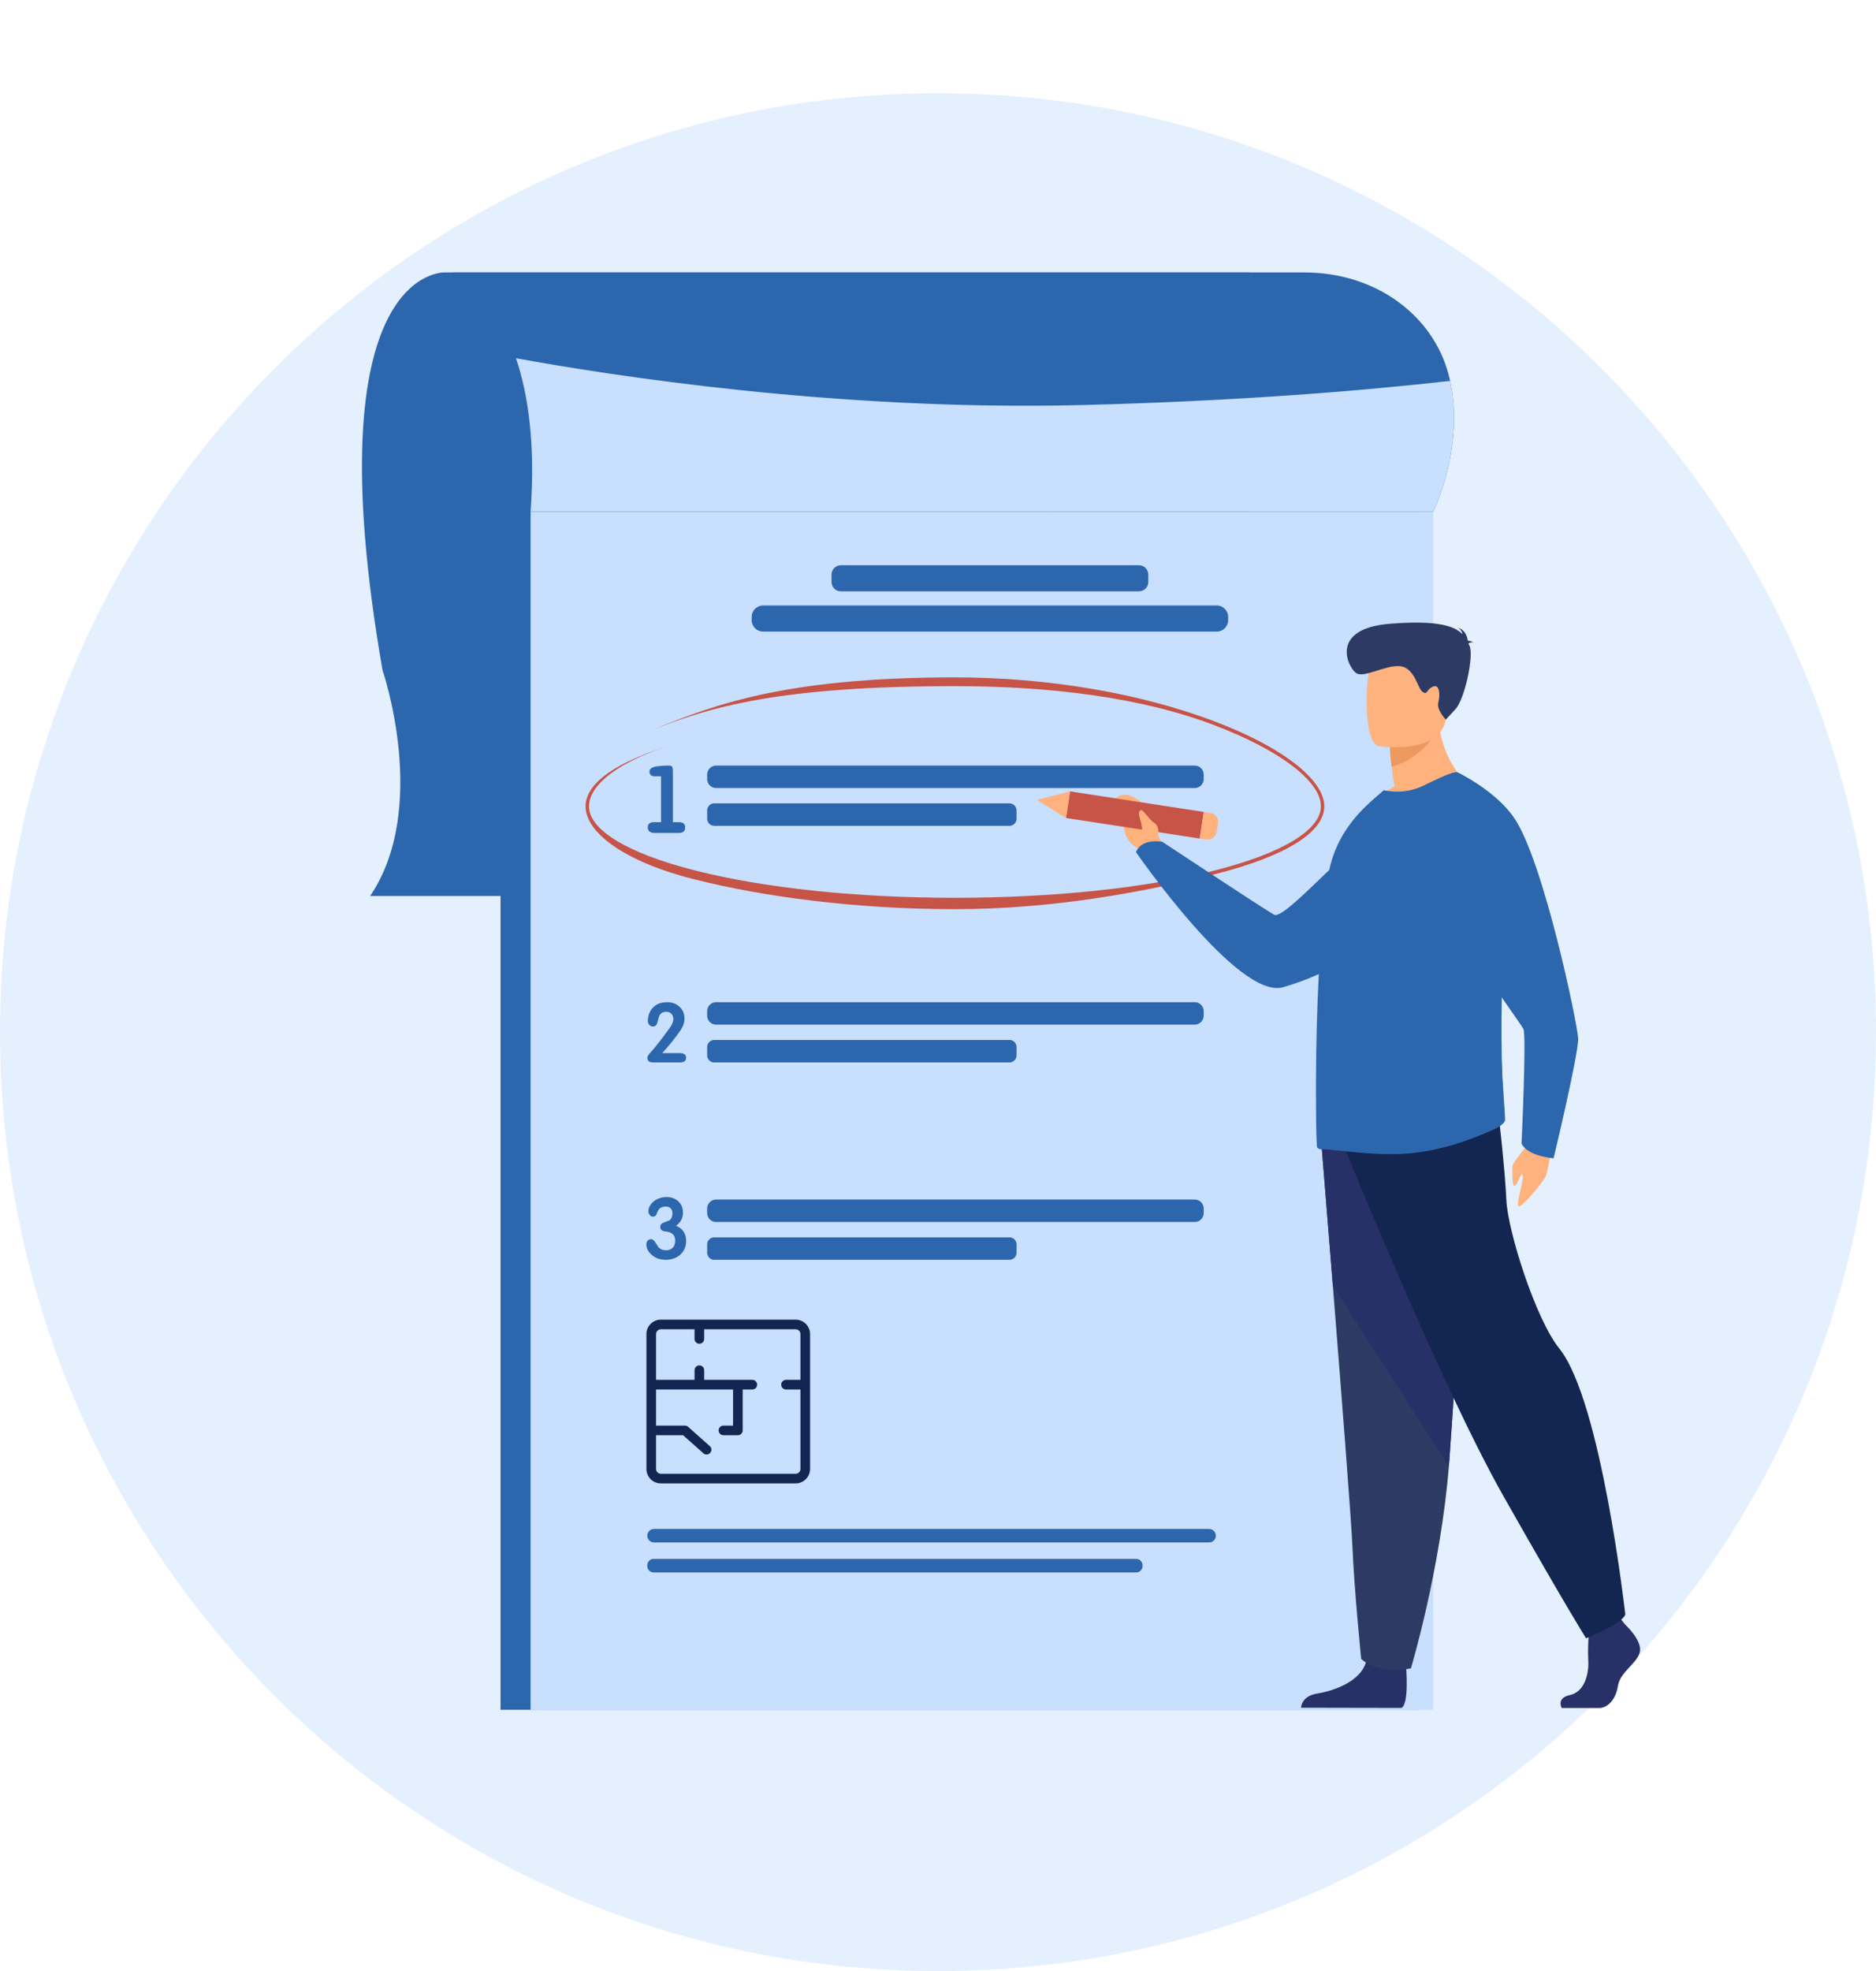 <?xml version="1.0" encoding="UTF-8"?> <svg xmlns="http://www.w3.org/2000/svg" width="2758" height="2896" viewBox="0 0 2758 2896" fill="none"> <path d="M1379.01 2896C2140.6 2896 2758 2278.38 2758 1516.5C2758 754.619 2140.6 137 1378.99 137C617.406 137 0 754.619 0 1516.5C0 2278.38 617.406 2896 1379.01 2896Z" fill="#E5F0FE"></path> <path d="M653.912 400.276C653.912 400.276 458.98 390.755 562.383 984.851C562.383 984.851 631.963 1186.53 544.14 1316.51H1836.91V400.276H653.912Z" fill="#2C67AE"></path> <path d="M786.685 1944.91C786.685 1944.91 696.365 1839.55 781.114 1772.61C781.114 1772.61 843.025 1735.13 893.498 1738.18C893.498 1738.18 821.976 1858.12 845.122 1870.06C868.255 1881.97 915.177 1730.65 915.177 1730.65C915.177 1730.65 1056.03 1717 1101.36 1738.78C1101.36 1738.78 980.935 1837.34 1006.31 1843.2C1031.65 1849.07 1161.74 1752.33 1161.74 1752.33C1161.74 1752.33 1292.83 1774.65 1285.86 1854.63C1278.86 1934.6 1233.69 1959.31 1213.82 1957.18C1193.97 1955.05 1077.82 1910.73 1075.29 1926.99C1072.76 1943.25 1142.69 1996.43 1191.64 1998.92C1191.64 1998.92 1099.21 2100.85 1037.76 2071.43C976.329 2042.01 971.106 1995.38 932.791 1977.89C894.502 1960.39 861.809 1960.44 877.621 1978.28C893.447 1996.12 962.743 2013.45 984.641 2052.19C1006.54 2090.94 1026.18 2117.04 962.627 2107.48C899.069 2097.94 795.755 2051.41 791.226 1998.16C786.685 1944.91 786.685 1944.91 786.685 1944.91Z" fill="#599DAD"></path> <path d="M1944.47 788.949C1944.47 788.949 1857.49 827.319 1830.14 924.698L1843.41 928.95C1843.41 928.95 1890.13 832.42 1942.15 802.27C1994.16 772.101 1944.47 788.949 1944.47 788.949Z" fill="#599DAD"></path> <path d="M1562.6 672.022C1562.6 672.022 1484.56 798.571 1535.67 948.286L1556.52 942.019C1556.52 942.019 1531.15 776.202 1571.41 691.218C1611.69 606.251 1562.6 672.022 1562.6 672.022Z" fill="#6BB7BF"></path> <path d="M735.891 751.925V2512.13H2085.6V751.925H735.891Z" fill="#2C67AE"></path> <path d="M780.012 751.942V2512.13H2107.02V751.942H780.012Z" fill="#C8DFFE"></path> <path d="M2107.05 751.906C2107.03 751.924 2107.03 751.924 2107.03 751.924H780.012C787.345 651.573 776.293 578.715 758.564 526.305C724.534 425.542 665.891 400.271 665.891 400.271H1917.39C2024.19 400.271 2107.03 464.625 2129.58 550.044C2130.41 553.259 2131.2 556.455 2131.89 559.651C2153.28 657.368 2107.91 750.129 2107.05 751.906Z" fill="#2C67AE"></path> <path d="M2107.05 751.907C2107.03 751.925 2107.03 751.925 2107.03 751.925H780.01C787.344 651.573 776.292 578.715 758.562 526.306C894.184 551.146 1230.06 604.06 1589.59 595.145C1822.15 589.37 2005.97 573.818 2131.89 559.65C2153.27 657.367 2107.91 750.13 2107.05 751.907Z" fill="#C8DFFE"></path> <path d="M1756.47 1157.82H1052.74C1045.52 1157.82 1039.62 1151.9 1039.62 1144.67V1137.94C1039.62 1130.71 1045.52 1124.81 1052.74 1124.81H1756.47C1763.7 1124.81 1769.62 1130.71 1769.62 1137.94V1144.67C1769.62 1151.9 1763.7 1157.82 1756.47 1157.82Z" fill="#2C67AE"></path> <path d="M1484.11 1213.35H1049.97C1044.29 1213.35 1039.62 1208.68 1039.62 1202.98V1190.71C1039.62 1185.01 1044.29 1180.34 1049.97 1180.34H1484.11C1489.81 1180.34 1494.47 1185.01 1494.47 1190.71V1202.98C1494.47 1208.68 1489.81 1213.35 1484.11 1213.35Z" fill="#2C67AE"></path> <path d="M971.829 1208.01V1140.58H962.938C957.535 1140.58 954.845 1138.34 954.845 1133.84C954.845 1130.6 956.955 1128.31 961.188 1126.96C963.337 1126.25 966.785 1125.71 971.494 1125.35C976.216 1124.99 980.011 1124.81 982.893 1124.81C985.672 1124.81 987.435 1125.37 988.156 1126.49C988.863 1127.61 989.236 1130.47 989.236 1135.05V1208.01H998.397C1004.33 1208.01 1007.3 1210.57 1007.3 1215.69C1007.3 1221.08 1004.33 1223.79 998.397 1223.79H961.446C958.834 1223.79 956.66 1223.09 954.91 1221.69C953.16 1220.3 952.285 1218.34 952.285 1215.82C952.285 1210.61 955.283 1208.01 961.304 1208.01H971.829Z" fill="#2C67AE"></path> <path d="M1756.47 1505.45H1052.74C1045.52 1505.45 1039.62 1499.54 1039.62 1492.31V1485.58C1039.62 1478.36 1045.52 1472.45 1052.74 1472.45H1756.47C1763.7 1472.45 1769.62 1478.36 1769.62 1485.58V1492.31C1769.62 1499.54 1763.7 1505.45 1756.47 1505.45Z" fill="#2C67AE"></path> <path d="M1484.11 1560.99H1049.97C1044.29 1560.99 1039.62 1556.33 1039.62 1550.62V1538.35C1039.62 1532.63 1044.29 1527.98 1049.97 1527.98H1484.11C1489.81 1527.98 1494.47 1532.63 1494.47 1538.35V1550.62C1494.47 1556.33 1489.81 1560.99 1484.11 1560.99Z" fill="#2C67AE"></path> <path d="M1008.69 1554.25C1008.69 1558.75 1005.55 1560.99 999.272 1560.99H960.198C954.549 1560.99 951.719 1558.73 951.719 1554.2C951.719 1552.76 952.478 1551.1 953.983 1549.19C956.209 1546.66 959.477 1542.82 963.761 1537.75C970.284 1529.57 975.714 1522.49 980.088 1516.52C981.606 1514.56 983.742 1511.53 986.521 1507.47C988.824 1503.43 989.969 1500 989.969 1497.23C989.969 1494.12 988.979 1491.56 987.01 1489.54C985.016 1487.52 982.481 1486.51 979.368 1486.51C976.357 1486.51 973.732 1487.45 971.494 1489.35C969.988 1490.64 968.805 1493.01 967.93 1496.51C966.811 1501.03 966.116 1503.66 965.781 1504.38C964.598 1506.93 962.642 1508.19 959.953 1508.19C957.573 1508.19 955.694 1507.31 954.343 1505.56C953.07 1504.06 952.439 1502.06 952.439 1499.62C952.439 1496.84 952.864 1494.01 953.739 1491.15C955.669 1485.03 959.027 1480.35 963.877 1477.09C968.483 1473.99 974.093 1472.45 980.68 1472.45C987.911 1472.45 993.958 1474.63 998.795 1479.01C1003.8 1483.63 1006.31 1489.51 1006.31 1496.66C1006.31 1502 1004.52 1507.49 1000.93 1513.15C998.963 1516.25 994.858 1521.75 988.67 1529.62C985.492 1533.69 980.487 1539.57 973.655 1547.29H999.387C1005.59 1547.29 1008.69 1549.6 1008.69 1554.25Z" fill="#2C67AE"></path> <path d="M1756.47 1795.45H1052.74C1045.52 1795.45 1039.62 1789.53 1039.62 1782.31V1775.57C1039.62 1768.34 1045.52 1762.42 1052.74 1762.42H1756.47C1763.7 1762.42 1769.62 1768.34 1769.62 1775.57V1782.31C1769.62 1789.53 1763.7 1795.45 1756.47 1795.45Z" fill="#2C67AE"></path> <path d="M1484.11 1850.98H1049.97C1044.29 1850.98 1039.62 1846.31 1039.62 1840.62V1828.33C1039.62 1822.63 1044.29 1817.97 1049.97 1817.97H1484.11C1489.81 1817.97 1494.47 1822.63 1494.47 1828.33V1840.62C1494.47 1846.31 1489.81 1850.98 1484.11 1850.98Z" fill="#2C67AE"></path> <path d="M1008.69 1823.33C1008.69 1831.77 1005.72 1838.56 999.8 1843.67C994.191 1848.54 987.089 1850.98 978.481 1850.98C971.83 1850.98 966.13 1849.39 961.434 1846.23C953.946 1841.2 950.215 1835.14 950.215 1828.07C950.215 1826.05 950.858 1824.3 952.17 1822.84C953.47 1821.38 955.13 1820.65 957.163 1820.65C959.273 1820.65 961.254 1822.07 963.132 1824.9C966.13 1829.62 967.88 1832.23 968.382 1832.71C971.058 1835.55 974.506 1836.96 978.726 1836.96C984.413 1836.96 988.465 1834.85 990.897 1830.63C992.029 1828.52 992.621 1825.85 992.621 1822.58C992.621 1814.64 987.938 1810.22 978.597 1809.33C973.322 1808.83 970.672 1806.6 970.672 1802.61C970.672 1799.7 972.216 1797.62 975.278 1796.41C981.003 1794.3 983.924 1793.19 983.988 1793.12C987.063 1791.08 988.581 1787.56 988.581 1782.52C988.581 1779.51 987.693 1777.14 985.931 1775.39C984.142 1773.64 981.762 1772.76 978.751 1772.76C975.033 1772.76 972.113 1773.66 970.028 1775.44C968.24 1776.98 966.735 1779.63 965.525 1783.36C964.548 1786.22 962.695 1787.62 959.941 1787.62C957.999 1787.62 956.403 1786.79 955.155 1785.06C953.894 1783.36 953.264 1781.5 953.264 1779.48C953.264 1776.96 953.946 1774.44 955.335 1771.91C957.6 1767.69 961.099 1764.41 965.808 1762.05C970.106 1759.85 974.827 1758.77 979.935 1758.77C986.831 1758.77 992.583 1760.85 997.176 1765.03C1001.76 1769.21 1004.06 1774.72 1004.06 1781.54C1004.06 1789.75 1000.65 1796.23 993.831 1801.04C1003.74 1805.02 1008.69 1812.44 1008.69 1823.33Z" fill="#2C67AE"></path> <path d="M1674.51 868.838H1236.11C1228.61 868.838 1222.47 862.713 1222.47 855.2V844.135C1222.47 836.638 1228.61 830.497 1236.11 830.497H1674.51C1682 830.497 1688.15 836.638 1688.15 844.135V855.2C1688.15 862.713 1682 868.838 1674.51 868.838Z" fill="#2C67AE"></path> <path d="M1788.83 927.969H1121.81C1112.6 927.969 1105.07 920.438 1105.07 911.244V906.355C1105.07 897.159 1112.6 889.629 1121.81 889.629H1788.83C1798.03 889.629 1805.56 897.159 1805.56 906.355V911.244C1805.56 920.438 1798.03 927.969 1788.83 927.969Z" fill="#2C67AE"></path> <path d="M1403.91 1335.81C1259.33 1335.81 1122.14 1317.67 1019.89 1291.74C916.568 1265.55 860.91 1222.73 860.91 1184.75C860.91 1150.33 906.276 1118.68 992.066 1093.21C909.839 1117.61 865.864 1153.46 865.864 1184.75C865.864 1219.47 922.873 1253.84 1022.26 1279.04C1124.19 1304.88 1259.69 1319.11 1403.91 1319.11C1548.08 1319.11 1683.63 1304.88 1785.52 1279.04C1884.91 1253.84 1941.91 1219.47 1941.91 1184.75C1941.91 1147.98 1881.9 1102.28 1785.27 1065.5C1675.4 1023.65 1539.96 1008.14 1403.91 1008.14C1148.45 1008.14 1043.31 1037.95 952.066 1075.32C1043.7 1037.79 1147.55 995.26 1403.91 995.26C1540.5 995.26 1676.51 1018.39 1786.93 1060.43C1885.58 1098.01 1946.88 1145.64 1946.88 1184.75C1946.88 1222.73 1889.97 1258.07 1786.66 1284.27C1684.4 1310.19 1548.47 1335.81 1403.91 1335.81Z" fill="#C65447"></path> <path d="M2281.75 1674.69C2281.75 1674.69 2276.98 1720.98 2271.76 1729.73C2266.55 1738.49 2244.31 1766.46 2234.83 1771.94C2225.36 1777.43 2240.62 1735.09 2238.7 1726.84C2236.76 1718.61 2230.89 1741.89 2226.73 1742.44C2222.54 1742.98 2223.61 1722.02 2223.47 1714.4C2223.32 1706.77 2243.77 1687.95 2251 1671.73C2258.21 1655.49 2281.75 1674.69 2281.75 1674.69Z" fill="#FFB27D"></path> <path d="M1713.18 1247.87L1702.54 1227.8C1702.54 1227.8 1707.83 1192.03 1663.02 1169.41C1663.02 1169.41 1646.64 1162.75 1637.39 1176.1C1628.88 1188.4 1653.63 1186.19 1652.3 1207.23C1650.96 1228.28 1660.96 1240.63 1674.85 1247.48L1686.36 1260.8L1713.18 1247.87Z" fill="#FFB27D"></path> <path d="M2136.64 1199.89C2136.64 1199.89 2098.15 1388.74 1886.4 1450.46C1820.3 1469.73 1670.14 1252.1 1670.14 1252.1C1670.14 1252.1 1675.4 1232.03 1708.49 1236.65C1708.49 1236.65 1854.72 1333.44 1873.11 1343.97C1889.45 1353.29 1996.87 1224.02 2045.83 1203.16C2094.81 1182.31 2136.64 1199.89 2136.64 1199.89Z" fill="#2C67AE"></path> <path d="M1769.8 1192.95L1763.81 1232.05L1567.16 1201.84L1573.16 1162.75L1769.8 1192.95Z" fill="#C65447"></path> <path d="M1524.45 1175.27L1567.16 1201.84L1573.16 1162.75L1524.45 1175.27Z" fill="#FFB27D"></path> <path d="M1790.68 1209.43L1788.78 1221.79C1787.61 1229.39 1780.49 1234.61 1772.89 1233.43L1763.8 1232.05L1769.8 1192.95L1779.71 1194.48C1786.86 1195.57 1791.78 1202.27 1790.68 1209.43Z" fill="#FFB27D"></path> <path d="M2389.43 2387.14C2389.43 2387.14 2415.69 2411.11 2410.58 2428.14C2405.46 2445.18 2381.75 2456.54 2378.54 2477.34C2375.35 2498.17 2362.53 2509.52 2351 2509.52C2339.46 2509.52 2296 2509.52 2296 2509.52C2296 2509.52 2287.52 2494.88 2308.01 2490.47C2328.52 2486.04 2336.25 2461.58 2334.98 2438.86C2333.69 2416.15 2336.91 2385.88 2336.91 2385.88L2380.45 2375.79L2389.43 2387.14Z" fill="#273167"></path> <path d="M2067.17 2449.14C2067.17 2449.14 2071.87 2503.69 2060.34 2509.37L1912.77 2509.08C1912.77 2509.08 1912.77 2492.05 1936.46 2488.25C1960.15 2484.46 2001.81 2470.59 2008.85 2439.67C2015.92 2408.75 2067.17 2449.14 2067.17 2449.14Z" fill="#273167"></path> <path d="M1942.55 1678.44C1942.55 1678.44 1950.35 1774.09 1959.5 1889.03C1971.93 2045.2 1986.88 2237.02 1988.36 2273.35C1990.93 2336.46 2001.17 2437.41 2001.17 2437.41C2001.17 2437.41 2025.53 2461.38 2074.23 2451.26C2074.23 2451.26 2117.62 2307.18 2130.04 2154.73C2130.22 2152.25 2130.41 2149.72 2130.6 2147.2C2142.13 1992 2160.07 1665.2 2160.07 1665.2L1942.55 1678.44Z" fill="#2C3A64"></path> <path d="M1942.55 1678.44C1942.55 1678.44 1950.35 1774.09 1959.5 1889.03L2130.04 2154.73C2130.22 2152.25 2130.41 2149.72 2130.6 2147.2C2142.13 1992 2160.07 1665.2 2160.07 1665.2L1942.55 1678.44Z" fill="#273167"></path> <path d="M1978.1 1689.8C1978.1 1689.8 2118.43 2036.16 2210.69 2198.92C2302.93 2361.7 2331.77 2407.11 2331.77 2407.11C2331.77 2407.11 2384.64 2386.3 2389.44 2372.1C2389.44 2372.1 2354.15 2057.87 2292.38 1981.28C2257.46 1938 2216.46 1808.11 2214.53 1762.68C2212.61 1717.25 2202.03 1627.34 2202.03 1627.34L1978.1 1689.8Z" fill="#132651"></path> <path d="M2162.71 1156.06C2162.71 1156.06 2067.79 1201.86 2013.04 1184.87C2013.04 1184.87 2026.5 1167.87 2050.1 1155.22C2048.19 1144.23 2046.74 1134.7 2045.88 1126.62C2043.56 1107.97 2043.56 1097.39 2043.56 1097.39L2080.18 1068.58L2114.93 1041.02C2112.19 1118.54 2162.71 1156.06 2162.71 1156.06Z" fill="#FFB27D"></path> <path d="M2212.74 1645.09C2212.97 1650.9 2200.54 1657.54 2195.07 1660.02C2154.44 1677.85 2116.54 1690.28 2073.6 1694.42C2022.87 1699.59 1962.88 1688.21 1942.24 1688.62C1940.14 1688.62 1938.25 1687.8 1936.58 1686.34C1935.09 1685.31 1934.02 1624.15 1935.09 1547.26C1935.09 1544.15 1935.09 1541.03 1935.29 1537.93V1536.89C1935.72 1506.84 1936.76 1475.34 1938.25 1443.82C1941.21 1374.6 1946.66 1307.85 1955.92 1270.95C1967.09 1227.43 1992.34 1198.62 2015.28 1177.69L2034.22 1161.1C2053.19 1164.83 2073.18 1163.79 2093.17 1154.05C2115.07 1143.48 2138.64 1132.08 2142.44 1134.98C2171.08 1155.92 2190.44 1202.97 2200.75 1263.08C2206.64 1297.7 2209.6 1336.45 2209.38 1377.08C2209.38 1391.99 2208.94 1407.36 2208.1 1422.49C2203.07 1504.55 2208.1 1575.86 2211.06 1617.1C2211.9 1629.13 2212.53 1638.46 2212.74 1645.09Z" fill="#2C67AE"></path> <path d="M2211.07 1641.32C1878.62 1640.66 2149.76 1280.58 2149.76 1280.58L2203.62 1263.08C2207.86 1300.07 2210 1341.47 2209.84 1384.88C2209.84 1400.82 2209.56 1417.21 2208.93 1433.37C2205.28 1521.07 2208.93 1597.26 2211.07 1641.32Z" fill="#2C67AE"></path> <path d="M2115.55 1070.67C2115.55 1070.67 2091.55 1114.4 2045.87 1126.63C2043.55 1107.98 2043.55 1097.4 2043.55 1097.4L2080.18 1068.6L2115.55 1070.67Z" fill="#ED985F"></path> <path d="M2026.89 1096.13C2026.89 1096.13 2117.44 1110.94 2125.96 1055.27C2134.44 999.583 2151.87 963.996 2094.4 952.185C2036.94 940.37 2022.43 959.956 2014.99 977.852C2007.57 995.762 2003.54 1090.84 2026.89 1096.13Z" fill="#FFB27D"></path> <path d="M2158.86 945.535C2159.68 944.593 2161.56 943.833 2165.78 943.603C2165.78 943.603 2162.42 941.493 2157.89 941.379C2157.02 935.507 2153.89 925.125 2143.79 922.609C2143.79 922.609 2149.22 925.5 2149.93 931.734C2138.22 919.717 2113.17 910.968 2043.76 916.45C1952.29 923.678 1982.43 982.239 1994.27 989.225C2006.11 996.199 2035.91 977.067 2057.99 978.817C2080.05 980.567 2084.23 1012.45 2091.73 1016.82C2099.22 1021.2 2096.28 1013.46 2106.42 1008.88C2116.53 1004.3 2117.49 1021.09 2114.56 1032C2111.63 1042.92 2125.55 1057.3 2125.55 1057.3C2125.55 1057.3 2125.55 1057.3 2139.61 1042.16C2153.68 1027.01 2166.94 962.876 2160.54 949.199C2159.98 947.986 2159.41 946.766 2158.86 945.535Z" fill="#2C3A64"></path> <path d="M2142.39 1134.52C2142.39 1134.52 2199.7 1161.67 2227.17 1203.38C2269.78 1268.08 2319.21 1503.92 2320.11 1525.76C2321.02 1547.6 2284.05 1701.77 2284.05 1701.77C2284.05 1701.77 2246.56 1699.3 2236.87 1680.37C2236.87 1680.37 2244.37 1521.97 2239.61 1511.78C2234.89 1501.59 2083.31 1299.28 2100.35 1256.12C2117.39 1212.95 2142.39 1134.52 2142.39 1134.52Z" fill="#2C67AE"></path> <path d="M1702.36 1226.85C1702.36 1226.85 1705.46 1214.53 1696.92 1209C1688.39 1203.47 1680.54 1188.43 1676.94 1190.46C1669.48 1194.68 1681.02 1207.82 1678.91 1224.2C1678.17 1229.92 1691.52 1244.95 1702.36 1226.85Z" fill="#FFB27D"></path> <path d="M1777.55 2266.26H961.55C956.082 2266.26 951.617 2261.8 951.617 2256.33C951.617 2250.88 956.082 2246.4 961.55 2246.4H1777.55C1783 2246.4 1787.48 2250.88 1787.48 2256.33C1787.48 2261.8 1783 2266.26 1777.55 2266.26Z" fill="#2C67AE"></path> <path d="M1670.41 2310.32H960.881C955.786 2310.32 951.617 2306.13 951.617 2301.04V2299.71C951.617 2294.62 955.786 2290.45 960.881 2290.45H1670.41C1675.51 2290.45 1679.69 2294.62 1679.69 2299.71V2301.04C1679.69 2306.13 1675.51 2310.32 1670.41 2310.32Z" fill="#2C67AE"></path> <path d="M971.557 1938.9H1169.69C1181.41 1938.9 1190.92 1948.41 1190.92 1960.13V2158.27C1190.92 2169.99 1181.41 2179.49 1169.69 2179.49H971.557C959.836 2179.49 950.328 2169.99 950.328 2158.27V1960.13C950.328 1948.41 959.836 1938.9 971.557 1938.9ZM964.481 2041.51V2094.58H1006.94C1008.68 2094.58 1010.35 2095.21 1011.63 2096.37L1043.48 2124.67C1046.4 2127.27 1046.67 2131.74 1044.07 2134.66C1041.47 2137.58 1037.01 2137.85 1034.09 2135.25L1004.25 2108.73H964.481V2158.27C964.481 2162.18 967.646 2165.34 971.557 2165.34H1169.69C1173.6 2165.34 1176.77 2162.18 1176.77 2158.27V2041.51H1155.54C1151.63 2041.51 1148.46 2038.34 1148.46 2034.43C1148.46 2030.52 1151.63 2027.35 1155.54 2027.35H1176.77V1960.13C1176.77 1956.22 1173.6 1953.05 1169.69 1953.05H1035.24V1967.21C1035.24 1971.12 1032.08 1974.28 1028.17 1974.28C1024.26 1974.28 1021.09 1971.12 1021.09 1967.21V1953.05H971.557C967.646 1953.05 964.481 1956.22 964.481 1960.13V2027.35H1021.09V2013.2C1021.09 2009.29 1024.26 2006.13 1028.17 2006.13C1032.08 2006.13 1035.24 2009.29 1035.24 2013.2V2027.35H1106.01C1109.92 2027.35 1113.08 2030.52 1113.08 2034.43C1113.08 2038.34 1109.92 2041.51 1106.01 2041.51H1091.85V2101.66C1091.85 2105.57 1088.69 2108.73 1084.78 2108.73H1063.55C1059.64 2108.73 1056.47 2105.57 1056.47 2101.66C1056.47 2097.74 1059.64 2094.58 1063.55 2094.58H1077.7V2041.51H964.481Z" fill="#132651"></path> </svg> 